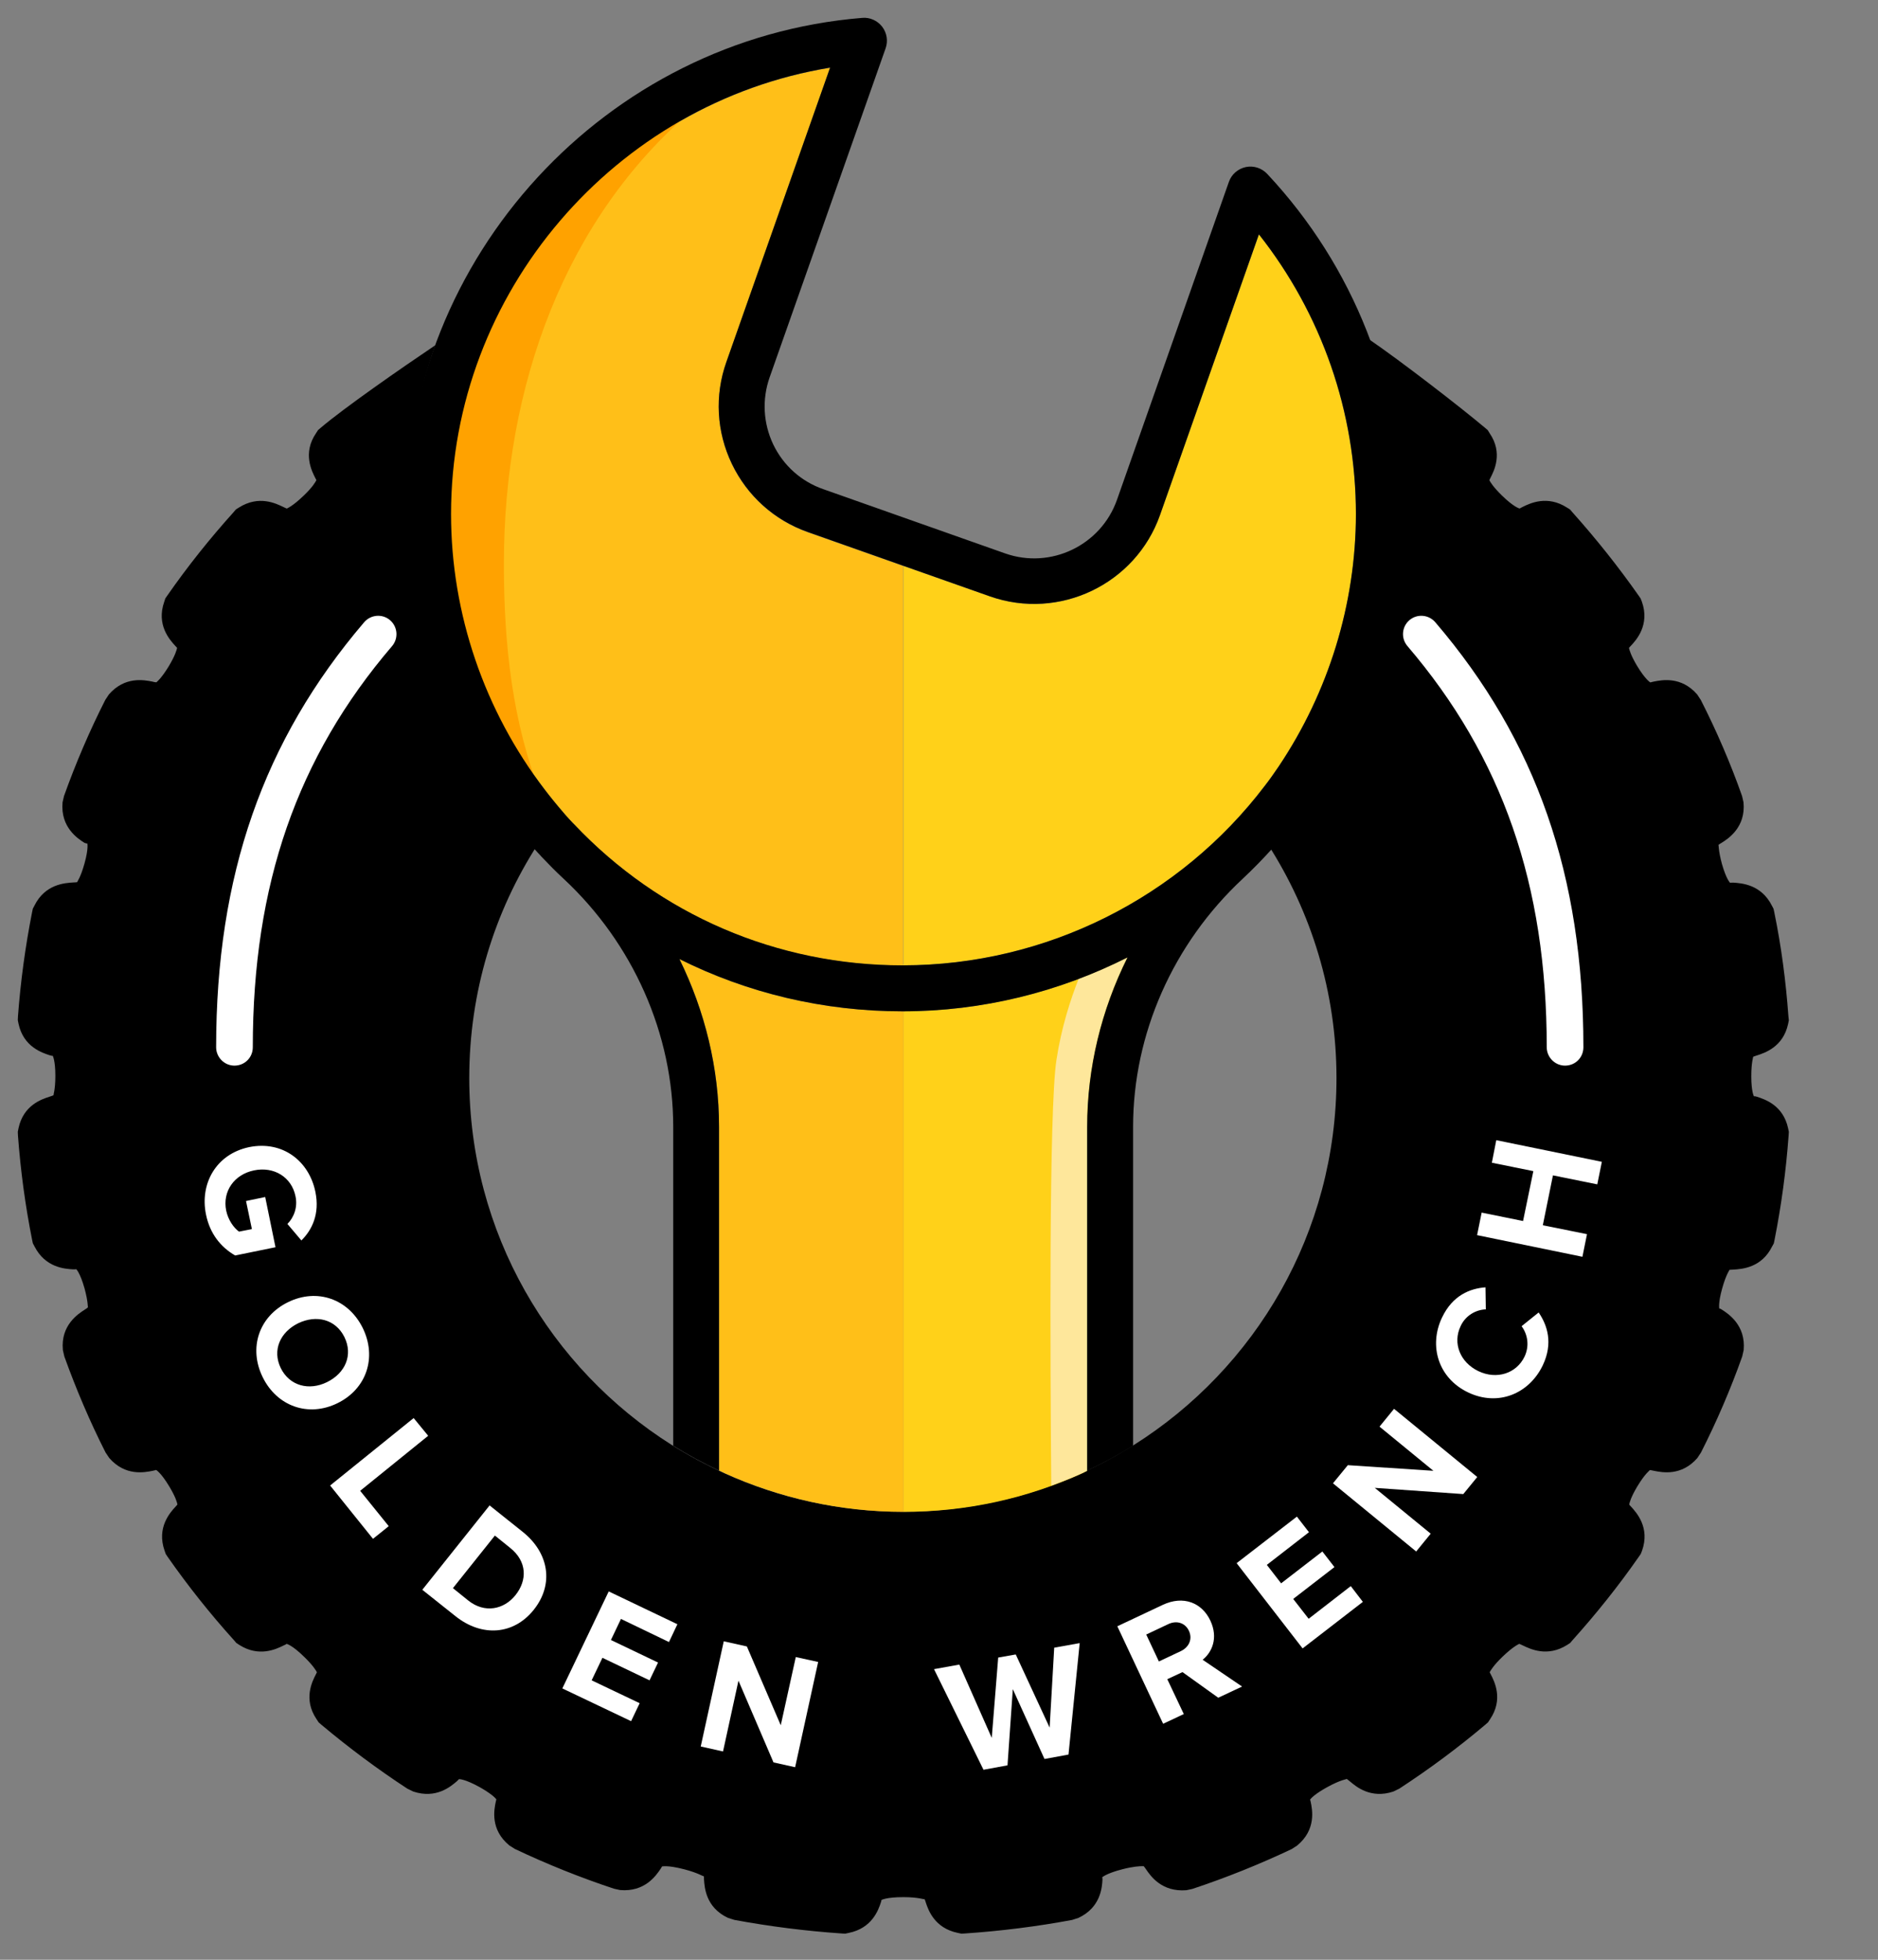<svg width="23" height="24" viewBox="0 0 23 24" fill="none" xmlns="http://www.w3.org/2000/svg">
<rect x="0" y="0" width="23" height="24" fill="#808080" stroke="none"/>
<path d="M21.517 13.431C21.501 13.427 21.486 13.422 21.481 13.427C21.481 13.427 21.448 13.373 21.448 13.18C21.448 13.005 21.474 12.944 21.47 12.942C21.486 12.935 21.501 12.931 21.515 12.926C21.611 12.895 21.838 12.823 21.899 12.54L21.908 12.495L21.903 12.448C21.872 12.019 21.816 11.591 21.73 11.173L21.721 11.13L21.701 11.092C21.569 10.83 21.329 10.816 21.227 10.809C21.212 10.809 21.194 10.809 21.189 10.812C21.189 10.812 21.142 10.769 21.088 10.578C21.044 10.414 21.05 10.349 21.046 10.347C21.057 10.338 21.07 10.329 21.084 10.322C21.165 10.271 21.382 10.132 21.353 9.826L21.335 9.748C21.194 9.348 21.023 8.951 20.83 8.572L20.785 8.504C20.59 8.28 20.354 8.327 20.253 8.347C20.235 8.352 20.211 8.356 20.213 8.358C20.213 8.358 20.155 8.329 20.049 8.154C19.973 8.026 19.955 7.959 19.95 7.934C19.957 7.925 19.966 7.918 19.973 7.909C20.038 7.84 20.209 7.653 20.108 7.368L20.092 7.328L20.067 7.292C19.82 6.94 19.546 6.596 19.257 6.273L19.228 6.239L19.189 6.215C18.949 6.062 18.738 6.163 18.648 6.208C18.633 6.217 18.61 6.226 18.613 6.228C18.613 6.228 18.547 6.217 18.395 6.069C18.287 5.963 18.251 5.903 18.24 5.88C18.244 5.871 18.249 5.862 18.253 5.853C18.296 5.77 18.411 5.55 18.244 5.306L18.22 5.267L18.186 5.238C17.876 4.978 17.163 4.426 16.759 4.15C17.001 4.812 17.129 5.514 17.129 6.235C17.129 7.754 16.55 9.225 15.528 10.34C16.058 11.166 16.368 12.147 16.368 13.202C16.368 15.097 15.376 16.758 13.883 17.698C13.679 17.826 13.466 17.94 13.243 18.041C12.577 18.342 11.836 18.513 11.057 18.513C10.278 18.513 9.538 18.344 8.871 18.041C8.649 17.94 8.436 17.826 8.231 17.698C6.739 16.758 5.747 15.097 5.747 13.202C5.747 12.147 6.054 11.166 6.586 10.34C5.565 9.225 4.986 7.754 4.986 6.235C4.986 5.535 5.109 4.859 5.331 4.228C4.903 4.516 4.211 4.998 3.929 5.238L3.895 5.267L3.87 5.306C3.704 5.55 3.819 5.77 3.861 5.853C3.866 5.862 3.87 5.871 3.875 5.88C3.863 5.903 3.828 5.966 3.72 6.069C3.578 6.206 3.513 6.226 3.513 6.228C3.504 6.226 3.484 6.215 3.468 6.208C3.379 6.165 3.17 6.062 2.927 6.215L2.889 6.239L2.86 6.273C2.571 6.594 2.297 6.937 2.05 7.292L2.025 7.328L2.012 7.368C1.911 7.653 2.081 7.838 2.146 7.909C2.153 7.916 2.162 7.925 2.169 7.934C2.164 7.959 2.146 8.026 2.07 8.154C1.971 8.318 1.915 8.354 1.915 8.356C1.906 8.356 1.881 8.352 1.866 8.347C1.765 8.327 1.529 8.28 1.334 8.504L1.289 8.572C1.096 8.953 0.927 9.348 0.784 9.748L0.766 9.826C0.739 10.132 0.954 10.271 1.035 10.322C1.053 10.327 1.067 10.334 1.069 10.327C1.069 10.327 1.087 10.387 1.035 10.574C0.986 10.751 0.943 10.8 0.945 10.803C0.927 10.807 0.912 10.805 0.896 10.807C0.793 10.814 0.553 10.827 0.422 11.09L0.402 11.128L0.393 11.171C0.31 11.591 0.252 12.019 0.22 12.446L0.218 12.493L0.227 12.538C0.288 12.82 0.514 12.892 0.611 12.924C0.627 12.928 0.642 12.933 0.645 12.928C0.645 12.928 0.678 12.982 0.678 13.175C0.678 13.35 0.651 13.411 0.656 13.413C0.64 13.42 0.624 13.424 0.611 13.429C0.514 13.46 0.288 13.532 0.227 13.815L0.218 13.86L0.22 13.907C0.252 14.338 0.31 14.767 0.393 15.182L0.402 15.225L0.422 15.263C0.555 15.525 0.795 15.539 0.896 15.545C0.912 15.545 0.93 15.545 0.934 15.543C0.934 15.543 0.981 15.586 1.035 15.777C1.08 15.941 1.073 16.006 1.078 16.008C1.067 16.021 1.053 16.028 1.04 16.037C0.959 16.089 0.741 16.228 0.77 16.533L0.788 16.612C0.932 17.011 1.1 17.408 1.293 17.788L1.338 17.855C1.534 18.08 1.769 18.032 1.87 18.012C1.888 18.008 1.913 18.003 1.911 18.001C1.911 18.001 1.969 18.03 2.074 18.205C2.151 18.333 2.169 18.401 2.173 18.425C2.167 18.434 2.158 18.441 2.151 18.45C2.086 18.52 1.915 18.706 2.016 18.991L2.03 19.031L2.054 19.067C2.301 19.42 2.573 19.763 2.865 20.086L2.894 20.12L2.932 20.145C3.172 20.297 3.383 20.196 3.473 20.151C3.489 20.145 3.511 20.133 3.509 20.131C3.509 20.131 3.574 20.142 3.726 20.291C3.834 20.396 3.87 20.457 3.881 20.479C3.877 20.488 3.872 20.497 3.868 20.506C3.825 20.589 3.711 20.809 3.877 21.054L3.902 21.092L3.935 21.121C4.27 21.402 4.624 21.666 4.988 21.904L5.062 21.94C5.34 22.032 5.518 21.88 5.594 21.815C5.605 21.806 5.616 21.792 5.621 21.788C5.623 21.788 5.688 21.783 5.875 21.886C6.011 21.963 6.063 22.014 6.079 22.035C6.077 22.044 6.074 22.055 6.072 22.064C6.052 22.158 6 22.405 6.238 22.6L6.306 22.643C6.698 22.829 7.107 22.993 7.52 23.13L7.594 23.146C7.895 23.172 8.032 22.973 8.09 22.887C8.099 22.876 8.106 22.86 8.106 22.858C8.106 22.858 8.171 22.838 8.38 22.892C8.559 22.939 8.613 22.982 8.62 22.977C8.622 22.991 8.622 23.004 8.622 23.018C8.629 23.112 8.642 23.359 8.916 23.487L8.995 23.512C9.428 23.592 9.87 23.648 10.31 23.678L10.352 23.68L10.395 23.671C10.68 23.613 10.757 23.392 10.788 23.298C10.793 23.285 10.797 23.269 10.793 23.269C10.793 23.269 10.851 23.233 11.064 23.233C11.253 23.233 11.322 23.265 11.324 23.258C11.331 23.271 11.333 23.285 11.338 23.298C11.369 23.392 11.446 23.613 11.731 23.671L11.773 23.68L11.816 23.678C12.258 23.648 12.703 23.592 13.131 23.512L13.208 23.487C13.482 23.359 13.497 23.11 13.502 23.018C13.502 23.004 13.502 22.988 13.495 22.993C13.495 22.993 13.542 22.944 13.744 22.892C13.883 22.856 13.96 22.854 13.989 22.854C14 22.854 14.005 22.854 14.007 22.854C14.018 22.865 14.025 22.878 14.034 22.89C14.092 22.975 14.227 23.172 14.53 23.148L14.604 23.132C15.017 22.995 15.425 22.831 15.818 22.645L15.885 22.602C16.123 22.407 16.072 22.16 16.052 22.066C16.049 22.057 16.047 22.048 16.045 22.037C16.061 22.017 16.112 21.965 16.249 21.889C16.424 21.792 16.494 21.79 16.494 21.785C16.507 21.794 16.518 21.806 16.532 21.815C16.608 21.88 16.788 22.032 17.064 21.94L17.138 21.904C17.502 21.666 17.856 21.404 18.191 21.121L18.224 21.092L18.249 21.054C18.415 20.809 18.301 20.589 18.258 20.506C18.253 20.497 18.249 20.488 18.244 20.479C18.256 20.457 18.292 20.394 18.399 20.291C18.541 20.154 18.606 20.133 18.606 20.131C18.615 20.133 18.635 20.145 18.651 20.151C18.741 20.194 18.949 20.297 19.192 20.145L19.23 20.12L19.259 20.086C19.549 19.763 19.822 19.422 20.069 19.067L20.094 19.031L20.11 18.991C20.211 18.706 20.04 18.522 19.975 18.45C19.968 18.443 19.959 18.434 19.953 18.425C19.957 18.401 19.975 18.333 20.051 18.205C20.15 18.041 20.206 18.006 20.206 18.003C20.215 18.003 20.238 18.008 20.256 18.012C20.357 18.032 20.592 18.08 20.788 17.855L20.832 17.788C21.026 17.406 21.196 17.009 21.337 16.612L21.355 16.533C21.382 16.228 21.167 16.089 21.086 16.037C21.073 16.028 21.059 16.021 21.057 16.028C21.057 16.028 21.039 15.967 21.091 15.781C21.14 15.604 21.183 15.554 21.18 15.552C21.198 15.548 21.214 15.55 21.23 15.548C21.333 15.541 21.573 15.527 21.703 15.265L21.724 15.227L21.733 15.184C21.816 14.764 21.874 14.336 21.905 13.909L21.908 13.862L21.899 13.817C21.838 13.534 21.614 13.463 21.517 13.431Z" fill="black"/>
<path d="M3.863 14.598C3.917 14.865 3.823 15.061 3.691 15.191L3.52 14.989C3.599 14.91 3.648 14.784 3.619 14.65C3.572 14.416 3.356 14.282 3.111 14.333C2.867 14.383 2.723 14.591 2.77 14.825C2.795 14.944 2.865 15.038 2.927 15.083L3.085 15.052L3.013 14.708L3.248 14.659L3.374 15.274L2.88 15.375C2.705 15.274 2.571 15.11 2.523 14.874C2.445 14.497 2.645 14.134 3.051 14.048C3.464 13.965 3.787 14.221 3.863 14.598Z" fill="white"/>
<path d="M4.443 16.264C4.618 16.623 4.49 17.009 4.133 17.184C3.776 17.359 3.392 17.222 3.217 16.865C3.042 16.508 3.17 16.122 3.527 15.947C3.884 15.772 4.267 15.907 4.443 16.264ZM4.218 16.374C4.11 16.156 3.875 16.098 3.652 16.205C3.432 16.313 3.331 16.535 3.439 16.755C3.547 16.973 3.785 17.034 4.005 16.926C4.229 16.816 4.326 16.594 4.218 16.374Z" fill="white"/>
<path d="M5.066 17.366L5.244 17.583L4.411 18.257L4.761 18.69L4.568 18.845L4.043 18.192L5.066 17.366Z" fill="white"/>
<path d="M5.996 18.436L6.402 18.76C6.725 19.018 6.786 19.402 6.537 19.714C6.29 20.023 5.901 20.05 5.578 19.792L5.172 19.469L5.996 18.436ZM5.733 19.599C5.937 19.763 6.173 19.709 6.312 19.536C6.458 19.354 6.458 19.123 6.247 18.955L6.061 18.805L5.547 19.449L5.733 19.599Z" fill="white"/>
<path d="M7.455 19.489L8.296 19.891L8.193 20.109L7.605 19.826L7.482 20.084L8.059 20.36L7.955 20.578L7.378 20.302L7.246 20.578L7.834 20.858L7.729 21.078L6.887 20.677L7.455 19.489Z" fill="white"/>
<path d="M9.044 20.582L8.855 21.449L8.582 21.388L8.864 20.1L9.147 20.163L9.562 21.128L9.746 20.293L10.02 20.353L9.738 21.642L9.473 21.583L9.044 20.582Z" fill="white"/>
<path d="M12.404 20.686L12.339 21.619L12.045 21.673L11.439 20.441L11.749 20.385L12.146 21.283L12.225 20.299L12.44 20.261L12.855 21.157L12.911 20.178L13.223 20.122L13.086 21.487L12.792 21.541L12.404 20.686Z" fill="white"/>
<path d="M14.482 20.477L14.296 20.564L14.498 20.991L14.245 21.11L13.684 19.916L14.242 19.653C14.492 19.536 14.72 19.626 14.824 19.848C14.922 20.059 14.844 20.234 14.729 20.326L15.212 20.654L14.92 20.791L14.482 20.477ZM14.305 19.891L14.038 20.017L14.193 20.347L14.46 20.221C14.561 20.174 14.608 20.073 14.561 19.972C14.514 19.871 14.406 19.841 14.305 19.891Z" fill="white"/>
<path d="M15.145 19.143L15.883 18.573L16.031 18.764L15.515 19.164L15.69 19.39L16.195 19L16.343 19.191L15.838 19.581L16.027 19.824L16.543 19.424L16.691 19.617L15.953 20.187L15.145 19.143Z" fill="white"/>
<path d="M16.837 18.221L17.522 18.782L17.344 19L16.325 18.165L16.507 17.943L17.555 18.012L16.895 17.471L17.073 17.253L18.092 18.088L17.921 18.297L16.837 18.221Z" fill="white"/>
<path d="M17.98 17.052C17.614 16.877 17.495 16.481 17.661 16.134C17.791 15.862 18.004 15.779 18.193 15.765L18.197 16.035C18.076 16.039 17.948 16.109 17.888 16.241C17.789 16.448 17.881 16.683 18.105 16.791C18.33 16.899 18.572 16.82 18.671 16.614C18.734 16.481 18.709 16.34 18.635 16.241L18.844 16.073C18.951 16.23 19.023 16.448 18.895 16.719C18.727 17.07 18.346 17.227 17.98 17.052Z" fill="white"/>
<path d="M19.019 14.394L18.895 15.005L19.436 15.114L19.38 15.391L18.09 15.126L18.146 14.85L18.653 14.953L18.779 14.342L18.271 14.239L18.325 13.963L19.618 14.228L19.562 14.504L19.019 14.394Z" fill="white"/>
<path d="M2.871 13.05C2.748 13.05 2.647 12.948 2.647 12.825C2.647 10.722 3.224 9.068 4.46 7.62C4.541 7.526 4.683 7.514 4.777 7.595C4.871 7.676 4.882 7.817 4.802 7.912C3.637 9.274 3.096 10.834 3.096 12.825C3.096 12.951 2.997 13.05 2.871 13.05Z" fill="white"/>
<path d="M19.167 13.05C19.044 13.05 18.943 12.948 18.943 12.825C18.943 10.834 18.399 9.272 17.237 7.912C17.156 7.817 17.167 7.676 17.261 7.595C17.356 7.514 17.497 7.526 17.578 7.62C18.817 9.068 19.392 10.722 19.392 12.825C19.392 12.951 19.293 13.05 19.167 13.05Z" fill="white"/>
<path d="M11.064 12.385V18.515C11.843 18.515 12.584 18.347 13.25 18.044C13.273 18.035 13.293 18.021 13.315 18.012V13.799C13.315 13.079 13.488 12.369 13.809 11.725C12.972 12.147 12.036 12.383 11.064 12.385Z" fill="#FFD119"/>
<path d="M13.21 11.988C13.111 12.237 12.999 12.582 12.938 12.982C12.846 13.593 12.862 16.634 12.875 18.194C13.001 18.147 13.127 18.1 13.248 18.044C13.271 18.035 13.291 18.021 13.313 18.012V13.799C13.313 13.079 13.486 12.369 13.807 11.725C13.614 11.822 13.414 11.909 13.21 11.988Z" fill="#FEE79B"/>
<path d="M11.053 12.385C10.083 12.385 9.154 12.163 8.321 11.745C8.635 12.383 8.806 13.085 8.806 13.799V18.008C8.831 18.019 8.855 18.032 8.88 18.044C9.547 18.344 10.287 18.515 11.066 18.515V12.385C11.06 12.385 11.055 12.385 11.053 12.385Z" fill="#FFBF18"/>
<path d="M9.892 6.518C9.482 6.372 9.152 6.076 8.963 5.683C8.775 5.29 8.75 4.846 8.896 4.435L10.166 0.83C7.529 1.263 5.524 3.584 5.524 6.298C5.524 7.521 5.935 8.708 6.671 9.671C6.703 9.712 6.734 9.752 6.766 9.793C6.79 9.824 6.815 9.853 6.84 9.882C6.896 9.95 6.954 10.015 7.015 10.08C7.022 10.087 7.028 10.093 7.035 10.1C8.079 11.202 9.511 11.824 11.055 11.824C11.057 11.824 11.06 11.824 11.062 11.824V6.931L9.892 6.518Z" fill="#FFBF18"/>
<path d="M15.418 2.87L14.206 6.307C13.908 7.155 12.972 7.604 12.123 7.303L11.064 6.931V11.822C12.822 11.819 14.453 10.987 15.488 9.626C15.504 9.606 15.52 9.586 15.535 9.564C15.58 9.503 15.62 9.442 15.663 9.382C16.269 8.475 16.606 7.4 16.606 6.298C16.604 5.045 16.186 3.844 15.418 2.87Z" fill="#FFD119"/>
<path d="M6.689 9.963C6.667 9.905 6.647 9.788 6.631 9.748C6.274 8.854 6.171 7.891 6.171 6.906C6.171 4.713 6.927 2.675 8.472 1.355C6.649 2.239 5.385 4.138 5.352 6.293C5.352 6.302 5.356 6.311 5.356 6.32C5.358 7.671 5.906 8.998 6.689 9.963Z" fill="#FFA200"/>
<path d="M15.52 2.13C15.452 2.058 15.354 2.026 15.257 2.046C15.16 2.067 15.082 2.136 15.05 2.228L13.679 6.123C13.482 6.679 12.869 6.973 12.312 6.778L10.081 5.99C9.812 5.896 9.594 5.701 9.47 5.443C9.347 5.184 9.331 4.893 9.425 4.623L10.846 0.592C10.878 0.502 10.862 0.403 10.804 0.327C10.745 0.251 10.651 0.21 10.559 0.219C7.419 0.475 4.963 3.146 4.963 6.298C4.963 7.602 5.387 8.87 6.151 9.912C6.155 9.916 6.155 9.923 6.157 9.927C6.18 9.959 6.207 9.988 6.229 10.019C6.261 10.06 6.292 10.098 6.323 10.138C6.355 10.176 6.386 10.214 6.418 10.253C6.474 10.318 6.53 10.381 6.588 10.444C6.604 10.459 6.618 10.477 6.633 10.493C6.721 10.585 6.808 10.675 6.903 10.762C7.756 11.557 8.245 12.666 8.245 13.799V17.705C8.424 17.817 8.613 17.918 8.806 18.01V13.799C8.806 13.085 8.635 12.385 8.321 11.745C9.154 12.161 10.083 12.385 11.053 12.385C12.029 12.385 12.97 12.149 13.809 11.725C13.488 12.369 13.315 13.079 13.315 13.799V18.01C13.508 17.918 13.697 17.819 13.877 17.705V13.799C13.877 12.663 14.366 11.557 15.219 10.762C15.479 10.518 15.717 10.253 15.928 9.97C15.946 9.945 15.964 9.92 15.984 9.896C16.031 9.831 16.078 9.763 16.123 9.696C16.314 9.413 16.487 9.117 16.631 8.798C16.637 8.785 16.635 8.771 16.64 8.76C16.979 7.99 17.16 7.153 17.16 6.298C17.165 4.744 16.581 3.263 15.52 2.13ZM15.663 9.382C15.621 9.442 15.58 9.505 15.535 9.564C15.52 9.584 15.504 9.604 15.488 9.626C14.451 10.989 12.815 11.822 11.055 11.822C9.511 11.822 8.079 11.2 7.035 10.098C7.028 10.091 7.022 10.084 7.015 10.078C6.954 10.015 6.896 9.947 6.84 9.88C6.815 9.851 6.79 9.819 6.766 9.79C6.734 9.75 6.701 9.709 6.671 9.669C5.935 8.708 5.524 7.519 5.524 6.295C5.524 3.582 7.531 1.261 10.166 0.828L8.896 4.432C8.75 4.843 8.775 5.288 8.963 5.68C9.152 6.073 9.482 6.37 9.892 6.515L12.123 7.303C12.972 7.602 13.908 7.155 14.207 6.307L15.418 2.87C16.186 3.844 16.606 5.043 16.606 6.298C16.604 7.402 16.269 8.477 15.663 9.382Z" fill="black"/>
</svg>

